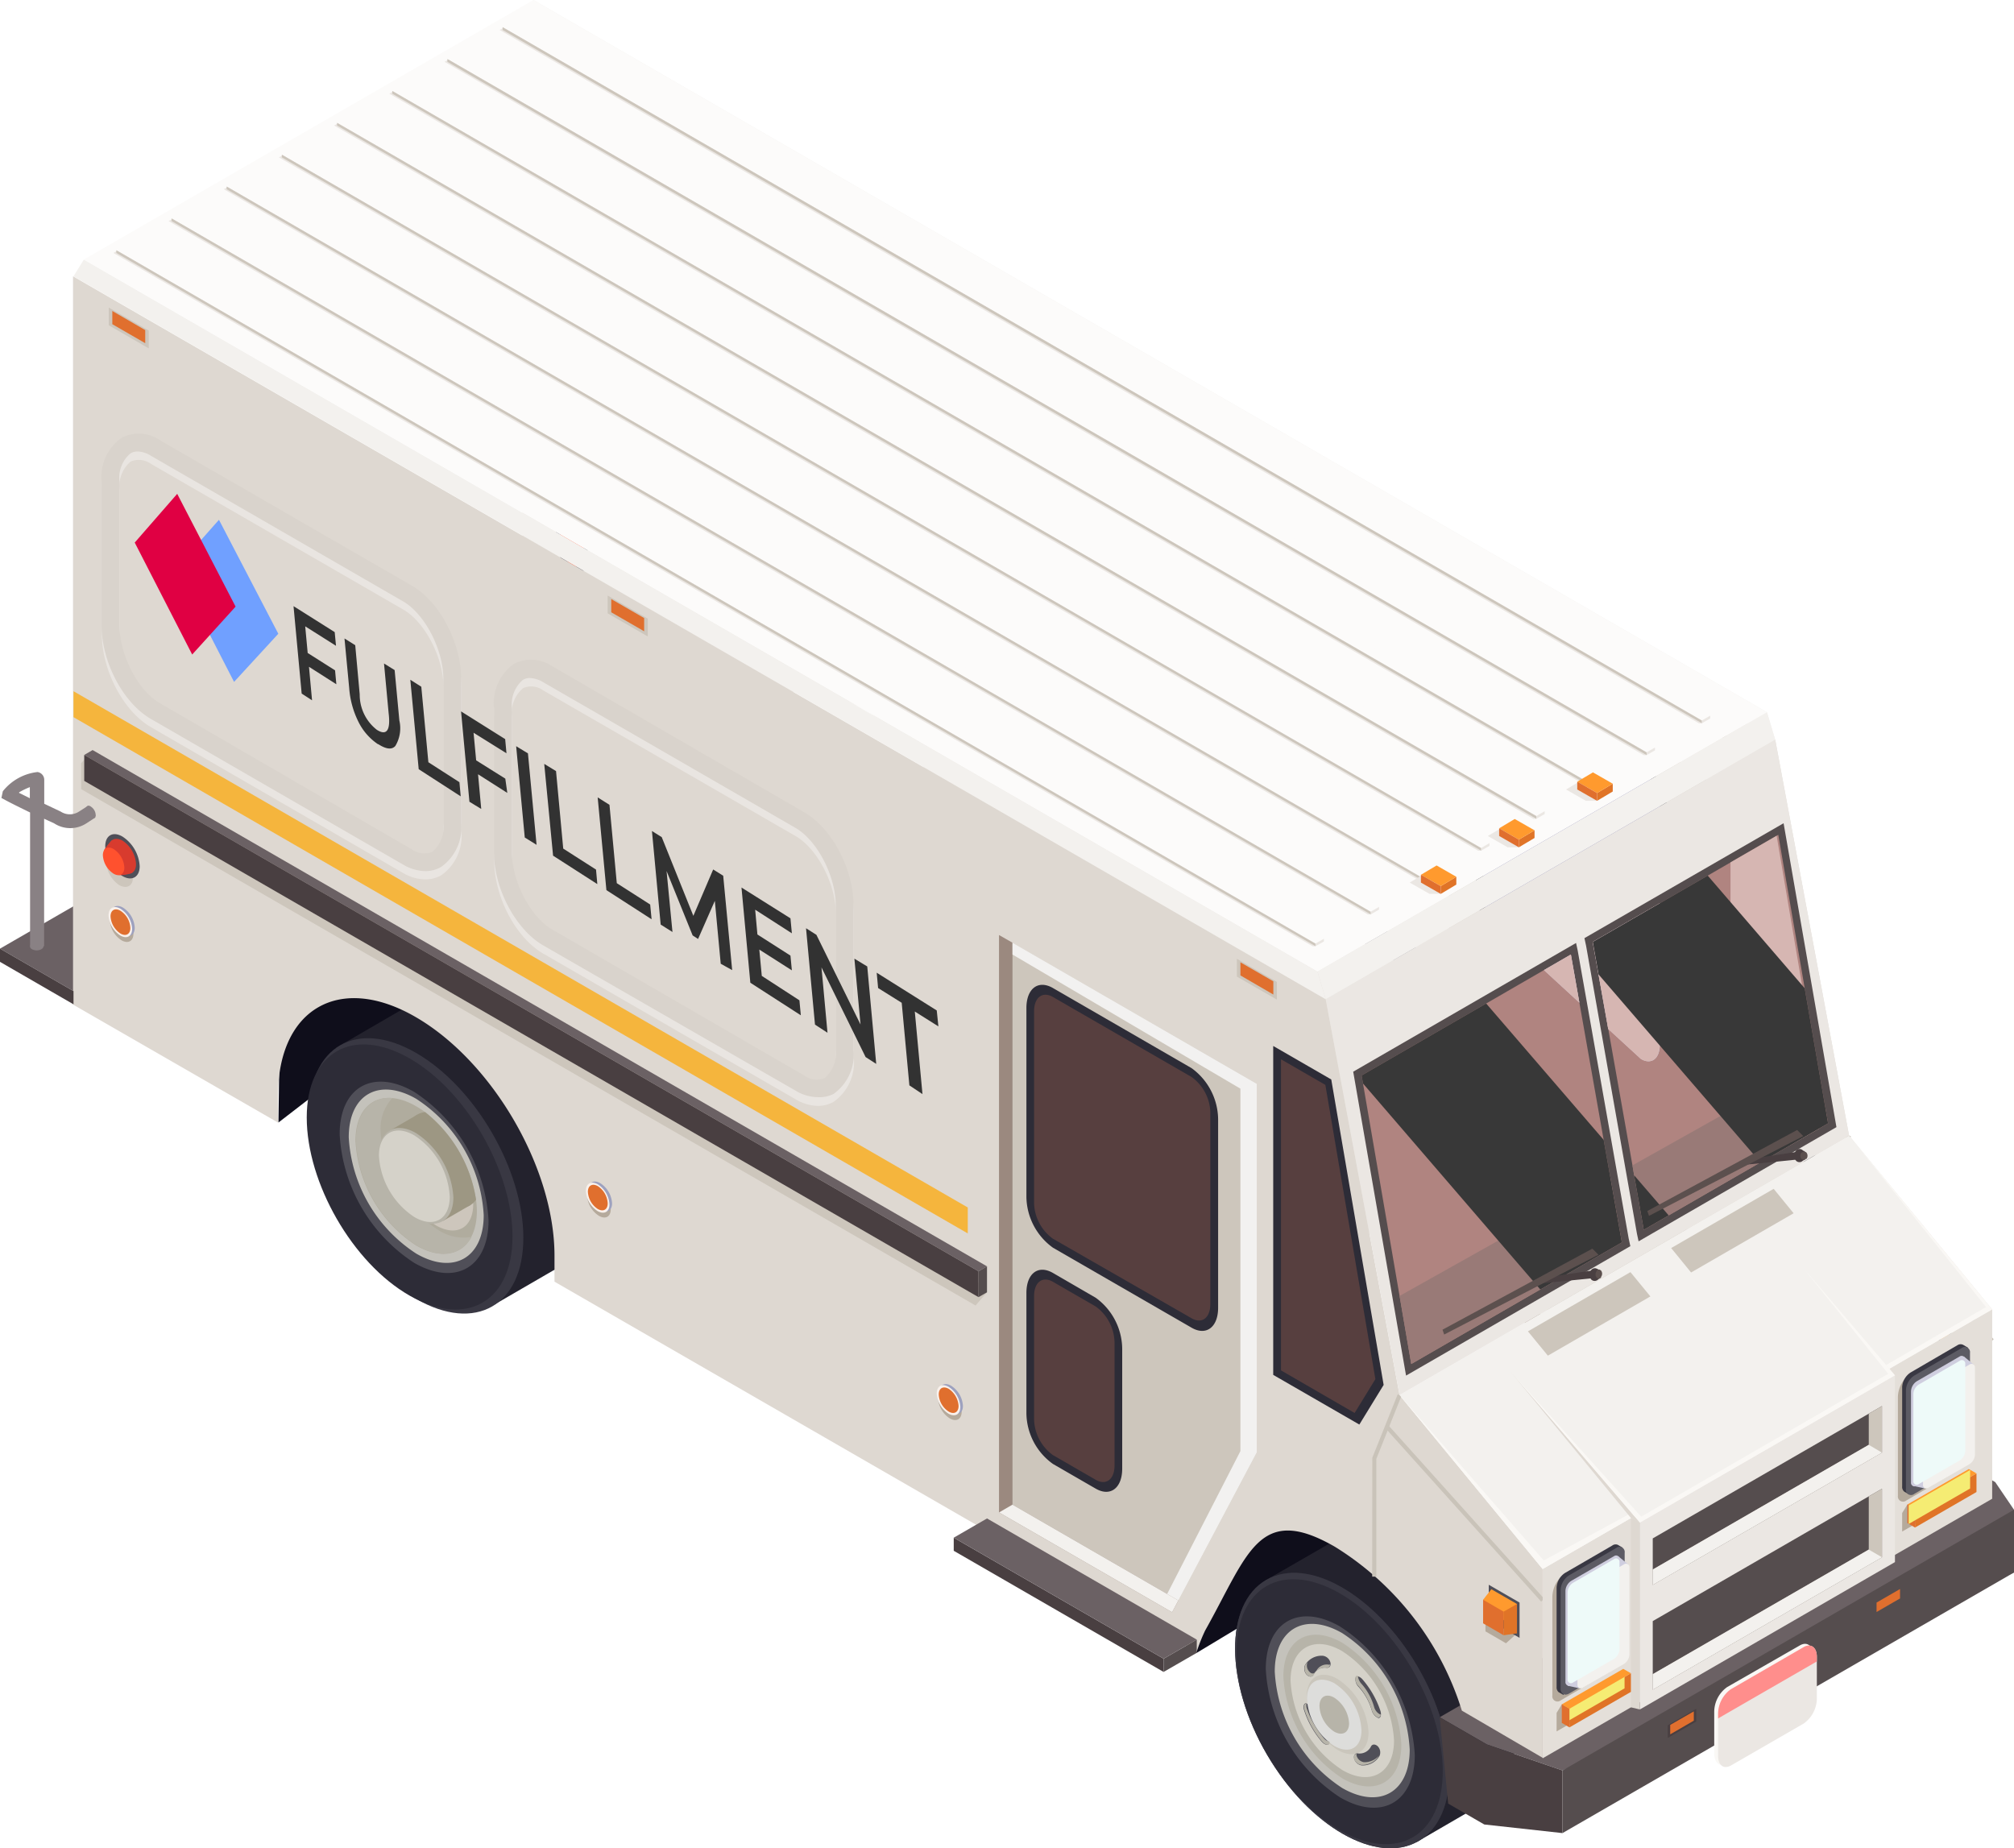 <?xml version="1.0" encoding="UTF-8"?> <svg xmlns="http://www.w3.org/2000/svg" viewBox="0 0 170.71 156.67"> <defs> <style>.cls-1{fill:#0f0e1b;}.cls-2{fill:#23222d;}.cls-3{fill:#e4dfd9;}.cls-4{fill:#2d2c37;}.cls-5{fill:#504f58;}.cls-6{fill:#c2c7d6;}.cls-7{fill:#a5acc2;}.cls-8{fill:#cfd9e7;}.cls-9{fill:#b5bbcd;}.cls-10{fill:#e1e7ef;}.cls-11{fill:#6b6164;}.cls-12{fill:#f3f1ee;}.cls-13{fill:#98979d;}.cls-14{fill:#cdc6bc;}.cls-15{fill:#7572a4;}.cls-16{fill:#9b897f;}.cls-17{fill:#ff9a2e;}.cls-18{fill:#ff512e;}.cls-19{fill:#f9f1ec;}.cls-20{fill:#c9c3b9;}.cls-21{fill:#ded8d1;}.cls-22{fill:#b5aa9c;}.cls-23{fill:#393843;}.cls-24{fill:#c4c2bb;}.cls-25{fill:#b0ac9e;}.cls-26{fill:#b7b4a9;}.cls-27{fill:#9d9783;}.cls-28{fill:#d5d2c9;}.cls-29{fill:#cac6bc;}.cls-30{fill:#dddddb;}.cls-31{fill:#493f41;}.cls-32{fill:#554d4e;}.cls-33{fill:#573f3f;}.cls-34{fill:#e06f2e;}.cls-35{fill:#d83b2e;}.cls-36{fill:#9da1bf;}.cls-37{fill:#ebe7e3;}.cls-38{fill:#faf8f5;}.cls-39{fill:#b08480;}.cls-40{fill:#d6b6b2;}.cls-41{fill:#fcfbfa;}.cls-42{fill:#e07427;}.cls-43{fill:#5c5b64;}.cls-44{fill:#cfcedf;}.cls-45{fill:#eefaf9;}.cls-46{fill:#f5ec73;}.cls-47{fill:#997a77;}.cls-48{fill:#f2f1f0;}.cls-49{fill:#cbcadd;}.cls-50{fill:#5c504e;}.cls-51{fill:#383838;}.cls-52{fill:#e9e5e1;}.cls-53{fill:#d9d3cc;}.cls-54{fill:#f5b53d;}.cls-55{fill:#ff8e8c;}.cls-56{fill:#898184;}.cls-57{fill:#323232;}.cls-58{fill:#70a0ff;}.cls-59{fill:#e00043;}</style> </defs> <g id="Слой_2" data-name="Слой 2"> <g id="Слой_1-2" data-name="Слой 1"> <g id="Слой_2-2" data-name="Слой 2"> <g id="Layer_1" data-name="Layer 1"> <polygon class="cls-1" points="23.6 95.15 29.55 90.56 50.67 105.41 101.44 140.1 108.05 136.12 125.67 147.31 117.52 124.67 23.85 78.16 23.6 95.15"></polygon> <path class="cls-2" d="M128.47,147c0-5.76-4.07-12.77-9.09-15.67-2.5-1.44-4.76-1.59-6.4-.66h0L107.2,134v4.45l12.88,17.69,5.39-3.13a5.2,5.2,0,0,0,.72-.42h0C127.61,151.57,128.47,149.65,128.47,147Z"></path> <path class="cls-2" d="M50,101.68C50,95.92,45.9,88.9,40.88,86c-2.65-1.54-5-1.61-6.7-.49l-5.68,3.3,3.85,6.27a21.42,21.42,0,0,0,6.15,10l3.39,5.51,5-2.9a4.53,4.53,0,0,0,.9-.53h0C49.14,106.16,50,104.27,50,101.68Z"></path> <path class="cls-3" d="M168.86,111v16L162,123a25,25,0,0,0-10.76-13.88c-6.47-3.74-7.36.61-11,7.09a14.82,14.82,0,0,0-.72,1.81L85.07,86.65V84.44c0-7.44-5.23-20.44-11.7-24.22s-11.71-.74-11.71,6.68v2.24l-17.37-10V1.42L150.47,62.7l6.26,33.56Z"></path> <path class="cls-4" d="M161,128.24c0,5.76-4.07,8.08-9.09,5.18s-9.08-9.91-9.08-15.67,4.07-8.07,9.08-5.18S161,122.48,161,128.24Z"></path> <path class="cls-4" d="M82.46,82.92c0,5.76-4.07,8.08-9.09,5.18s-9.08-13.93-9.08-19.69,4.06-8.07,9.08-5.18S82.46,77.16,82.46,82.92Z"></path> <path class="cls-5" d="M79.68,81.32c0,4-2.82,5.61-6.31,3.6S67.06,74,67.06,70s2.83-5.61,6.31-3.59S79.68,77.32,79.68,81.32Z"></path> <path class="cls-6" d="M79.09,81c0,3.62-2.56,5.08-5.72,3.26S67.65,74,67.65,70.36s2.56-5.09,5.72-3.26S79.09,77.35,79.09,81Z"></path> <path class="cls-7" d="M78.52,80.64c0,3.26-2.31,4.58-5.15,2.94S68.23,74,68.23,70.69s2.3-4.58,5.14-2.93S78.52,77.38,78.52,80.64Z"></path> <path class="cls-8" d="M76.53,75.48c0,2-1.42,6.82-3.16,5.82s-3.15-7.46-3.15-9.46S71.63,69,73.37,70A7,7,0,0,1,76.53,75.48Z"></path> <path class="cls-5" d="M158.18,126.64c0,4-2.82,5.61-6.31,3.6a13.92,13.92,0,0,1-6.31-10.89c0-4,2.83-5.61,6.31-3.6A13.92,13.92,0,0,1,158.18,126.64Z"></path> <path class="cls-9" d="M157.59,126.3c0,3.62-2.56,5.08-5.72,3.26a12.61,12.61,0,0,1-5.72-9.87c0-3.62,2.56-5.08,5.72-3.26A12.61,12.61,0,0,1,157.59,126.3Z"></path> <path class="cls-8" d="M156.26,125.53c0,2.78-2,3.9-4.39,2.5a9.67,9.67,0,0,1-4.38-7.57c0-2.77,2-3.89,4.38-2.5A9.71,9.71,0,0,1,156.26,125.53Z"></path> <path class="cls-10" d="M154.27,124.38c0,1.51-1.08,2.13-2.4,1.36a5.26,5.26,0,0,1-2.39-4.12c0-1.52,1.07-2.13,2.39-1.37A5.31,5.31,0,0,1,154.27,124.38Z"></path> <path class="cls-6" d="M153.17,123.75c0,.82-.58,1.15-1.3.74a2.88,2.88,0,0,1-1.3-2.24c0-.83.58-1.16,1.3-.74A2.84,2.84,0,0,1,153.17,123.75Z"></path> <polygon class="cls-11" points="170.71 133.29 132.44 150.07 126.03 147.87 122.03 145.56 162.84 122 169.12 125.63 170.71 127.97 170.71 133.29"></polygon> <polygon class="cls-12" points="149.77 60.37 45.21 0 44.33 1.42 150.47 62.7 149.77 60.37"></polygon> <polygon class="cls-13" points="121.76 83.53 45.95 39.77 45.95 37.57 121.76 81.33 121.76 83.53"></polygon> <polygon class="cls-14" points="122.78 106.2 122.78 53.24 144.63 65.86 144.63 101.11 137.45 114.67 122.78 106.2"></polygon> <polygon class="cls-4" points="150.94 69.51 146.02 66.66 146.02 94.54 153.32 98.75 155.38 95.4 150.94 69.51"></polygon> <polygon class="cls-15" points="146.68 94.17 146.68 67.8 150.44 69.97 154.68 94.9 152.92 97.77 146.68 94.17"></polygon> <polygon class="cls-16" points="139.54 116.55 121.76 106.28 121.76 107.83 139.54 118.1 139.54 116.55"></polygon> <polygon class="cls-16" points="44.33 57.56 38.1 53.97 38.1 55.52 44.33 59.11 44.33 57.56"></polygon> <polygon class="cls-5" points="166.9 116.83 164.29 115.33 164.29 112.33 166.9 113.84 166.9 116.83"></polygon> <polygon class="cls-17" points="166.68 116.45 164.51 115.2 164.51 112.72 166.68 113.97 166.68 116.45"></polygon> <path class="cls-5" d="M49.94,47.41c0,.93-.66,1.3-1.46.83A3.18,3.18,0,0,1,47,45.73c0-.93.65-1.3,1.46-.84A3.27,3.27,0,0,1,49.94,47.41Z"></path> <path class="cls-18" d="M49.63,47.24c0,.73-.51,1-1.15.65a2.52,2.52,0,0,1-1.16-2c0-.73.52-1,1.16-.66A2.56,2.56,0,0,1,49.63,47.24Z"></path> <path class="cls-19" d="M49.31,52.72c0,.63-.45.88-1,.57a2.23,2.23,0,0,1-1-1.71c0-.63.45-.89,1-.57A2.17,2.17,0,0,1,49.31,52.72Z"></path> <path class="cls-17" d="M49.15,52.63c0,.54-.37.75-.84.48a1.83,1.83,0,0,1-.84-1.45c0-.53.38-.75.84-.48A1.83,1.83,0,0,1,49.15,52.63Z"></path> <path class="cls-19" d="M89.76,80.1c0,.62-.44.88-1,.56a2.17,2.17,0,0,1-1-1.71c0-.63.44-4.9,1-4.58S89.76,79.47,89.76,80.1Z"></path> <path class="cls-17" d="M89.61,80c0,.53-.37.75-.84.48A1.88,1.88,0,0,1,87.93,79c0-.54.38-.75.84-.48A1.83,1.83,0,0,1,89.61,80Z"></path> <path class="cls-19" d="M119.5,93.25c0,.63-.44.88-1,.56a2.16,2.16,0,0,1-1-1.71c0-.63.44-.88,1-.56A2.16,2.16,0,0,1,119.5,93.25Z"></path> <path class="cls-17" d="M119.35,93.16c0,.54-.38.75-.84.48a1.83,1.83,0,0,1-.84-1.45c0-.53.37-.75.84-.48A1.88,1.88,0,0,1,119.35,93.16Z"></path> <polygon class="cls-14" points="50.71 7.53 47.32 5.58 47.32 4.07 50.71 6.03 50.71 7.53"></polygon> <polygon class="cls-17" points="50.41 7.09 47.62 5.48 47.62 4.37 50.41 5.98 50.41 7.09"></polygon> <polygon class="cls-14" points="93.01 31.95 89.61 29.99 89.61 28.48 93.01 30.44 93.01 31.95"></polygon> <polygon class="cls-17" points="92.7 31.51 89.91 29.9 89.91 28.78 92.7 30.4 92.7 31.51"></polygon> <polygon class="cls-14" points="146.33 62.74 142.94 60.78 142.94 59.27 146.33 61.23 146.33 62.74"></polygon> <polygon class="cls-17" points="146.03 62.3 143.24 60.69 143.24 59.57 146.03 61.18 146.03 62.3"></polygon> <path class="cls-14" d="M74.15,47.42a3.46,3.46,0,0,1-1.68-.5L51.09,34.58c-2.19-1.27-4-4.66-4-7.56V14.82a3.7,3.7,0,0,1,1.49-3.37,2.77,2.77,0,0,1,2.83.2L72.82,24c2.19,1.27,4,4.66,4,7.56V43.74a3.71,3.71,0,0,1-1.49,3.38A2.33,2.33,0,0,1,74.15,47.42Zm-1.33-1.11a2.12,2.12,0,0,0,2.13.2,3.07,3.07,0,0,0,1.13-2.77V31.55c0-2.68-1.62-5.8-3.61-6.95L51.09,12.26a2.12,2.12,0,0,0-2.13-.2,3.05,3.05,0,0,0-1.14,2.76V27a8.92,8.92,0,0,0,3.62,7Z"></path> <path class="cls-14" d="M107.41,66.62a3.46,3.46,0,0,1-1.68-.5L84.35,53.78c-2.19-1.27-4-4.65-4-7.56V34a3.71,3.71,0,0,1,1.49-3.38,2.77,2.77,0,0,1,2.83.2L106.08,43.2c2.19,1.26,4,4.65,4,7.55V63a3.7,3.7,0,0,1-1.49,3.37A2.29,2.29,0,0,1,107.41,66.62ZM83,31.06a1.72,1.72,0,0,0-.8.2A3.07,3.07,0,0,0,81.08,34V46.22a8.91,8.91,0,0,0,3.62,7l21.38,12.34a2.12,2.12,0,0,0,2.13.2A3.06,3.06,0,0,0,109.34,63V50.75a8.91,8.91,0,0,0-3.61-7L84.35,31.46A2.69,2.69,0,0,0,83,31.06Z"></path> <path class="cls-4" d="M139.1,90.54,127.35,79.75a5.4,5.4,0,0,1-2.25-4.31v-16c0-1.66,1-2.42,2.25-1.7l11.75,6.78a5.4,5.4,0,0,1,2.25,4.3v20C141.35,90.5,140.34,91.26,139.1,90.54Z"></path> <path class="cls-15" d="M125.75,75.94V59.71c0-1.18.72-1.72,1.6-1.21l11.75,6.78a3.82,3.82,0,0,1,1.59,3v20.3c0,1.18-.71,1.72-1.59,1.21L127.35,79A3.83,3.83,0,0,1,125.75,75.94Z"></path> <path class="cls-4" d="M131,104.18l-3.62-2.09c-1.25-.71-2.25-6.66-2.25-8.32V83.59c0-1.66,1-2.42,2.25-1.7L131,84a5.4,5.4,0,0,1,2.25,4.3v14.2C133.22,104.14,132.21,104.9,131,104.18Z"></path> <path class="cls-15" d="M125.75,94.27V83.85c0-1.18.72-1.72,1.6-1.21L131,84.73a3.86,3.86,0,0,1,1.6,3v14.44c0,1.18-.72,1.72-1.6,1.21l-3.62-2.09C126.47,100.83,125.75,95.45,125.75,94.27Z"></path> <path class="cls-5" d="M149.37,123a5,5,0,0,0,1.1,2,1,1,0,0,1,.28.78h0c-.07.21-.36.15-.64-.18a7.64,7.64,0,0,1-1.46-2.59c-.14-.4,0-.67.19-.61h0A1,1,0,0,1,149.37,123Z"></path> <path class="cls-5" d="M154.38,123a5,5,0,0,0-1.11-2,.9.9,0,0,1-.27-.78h0c.06-.2.36-.14.63.18a7.88,7.88,0,0,1,1.47,2.6c.13.39,0,.67-.19.61h0A1,1,0,0,1,154.38,123Z"></path> <path class="cls-5" d="M153.17,126.62a1.07,1.07,0,0,0,1.15-.6c.11-.18.33-.2.55,0h0a.75.75,0,0,1,.16.83,1.64,1.64,0,0,1-1.52.8.77.77,0,0,1-.63-.58h0C152.82,126.78,153,126.61,153.17,126.62Z"></path> <path class="cls-5" d="M150.57,119.38a1,1,0,0,0-1.15.6c-.1.17-.33.19-.54,0h0a.75.75,0,0,1-.17-.83,1.63,1.63,0,0,1,1.53-.8.78.78,0,0,1,.63.58h0C150.93,119.21,150.78,119.38,150.57,119.38Z"></path> <polygon class="cls-20" points="154.76 111.64 154.41 111.64 154.42 101.56 156.56 96.19 156.89 96.32 154.76 101.66 154.76 111.64"></polygon> <polygon class="cls-20" points="168.73 113.76 155.53 99.06 155.79 98.83 168.99 113.52 168.73 113.76"></polygon> <polygon class="cls-11" points="6.23 84.01 0 80.41 7.4 76.14 13.63 79.74 6.23 84.01"></polygon> <path class="cls-21" d="M130.76,133v16l-6.85-4a25.06,25.06,0,0,0-10.76-13.89c-6.47-3.73-7.36.62-11,7.1a14.82,14.82,0,0,0-.72,1.81L47,108.64v-2.21C47,99,41.74,90,35.27,86.23s-11.71-.74-11.71,6.68v2.24l-17.37-10V23.42L112.37,84.7l6.26,33.55Z"></path> <path class="cls-14" d="M11.27,74.37c0,.73-.52,1-1.16.66A2.54,2.54,0,0,1,9,73c0-.73.52-1,1.16-.66A2.58,2.58,0,0,1,11.27,74.37Z"></path> <polygon class="cls-14" points="82.69 110.66 6.88 66.89 6.88 64.69 7.85 63.58 82.69 108.46 83.66 109.54 82.69 110.66"></polygon> <polygon class="cls-22" points="127.65 139.29 125.91 138.28 125.91 136.28 126.41 134.71 128.58 138.45 127.65 139.29"></polygon> <ellipse class="cls-4" cx="113.77" cy="144.99" rx="7.39" ry="12.81" transform="translate(-57.62 77.24) rotate(-30.31)"></ellipse> <ellipse class="cls-23" cx="113.77" cy="144.99" rx="7.39" ry="12.81" transform="translate(-57.62 77.24) rotate(-30.31)"></ellipse> <path class="cls-4" d="M122.29,150.13c0,5.54-3.91,7.77-8.74,5s-8.74-9.54-8.74-15.08,3.91-7.77,8.74-5S122.29,144.6,122.29,150.13Z"></path> <path class="cls-23" d="M44.36,104.92c0,5.75-4.07,8.07-9.09,5.18s-9.08-9.92-9.08-15.67,4.06-8.08,9.08-5.18S44.36,99.16,44.36,104.92Z"></path> <path class="cls-4" d="M43.44,104.81c0,5.54-3.91,7.77-8.74,5S26,100.26,26,94.72s3.91-7.77,8.73-5S43.44,99.27,43.44,104.81Z"></path> <path class="cls-5" d="M41.41,103.44c0,4-2.82,5.61-6.31,3.6a13.92,13.92,0,0,1-6.31-10.89c0-4,2.83-5.61,6.31-3.6A13.92,13.92,0,0,1,41.41,103.44Z"></path> <path class="cls-24" d="M41,103c0,3.63-2.56,5.09-5.72,3.26a12.59,12.59,0,0,1-5.72-9.86c0-3.63,2.56-5.08,5.72-3.26A12.59,12.59,0,0,1,41,103Z"></path> <path class="cls-25" d="M40.42,102.64c0,3.26-2.31,4.57-5.15,2.93a11.32,11.32,0,0,1-5.14-8.87c0-3.26,2.3-4.57,5.14-2.93.26.15.52.32.77.5a11.75,11.75,0,0,1,4.31,7.42A7.45,7.45,0,0,1,40.42,102.64Z"></path> <path class="cls-26" d="M37.13,104.25a10.72,10.72,0,0,1-4.87-8.4,3.76,3.76,0,0,1,1-2.78c-1.82-.14-3.09,1.21-3.09,3.63a11.32,11.32,0,0,0,5.14,8.87c2.07,1.2,3.85.83,4.67-.73A3.88,3.88,0,0,1,37.13,104.25Z"></path> <path class="cls-14" d="M40.11,102.07c0,2-1.41,2.8-3.15,1.8a7,7,0,0,1-3.16-5.45c0-2,1.42-2.8,3.16-1.8A7,7,0,0,1,40.11,102.07Z"></path> <path class="cls-27" d="M40.35,101.69c-.54.79-1.56.93-2.74.25a6.92,6.92,0,0,1-3.16-5.44c0-1.34.64-2.15,1.59-2.23A11.75,11.75,0,0,1,40.35,101.69Z"></path> <polygon class="cls-27" points="35.27 94.54 32.91 95.91 37.57 103.48 39.9 102.13 38.31 98.33 35.27 94.54"></polygon> <path class="cls-26" d="M38.43,101.49c0,2-1.42,2.81-3.16,1.8a6.94,6.94,0,0,1-3.15-5.44c0-2,1.41-2.81,3.15-1.8A7,7,0,0,1,38.43,101.49Z"></path> <path class="cls-28" d="M38.12,101.44c0,1.92-1.35,2.69-3,1.72a6.67,6.67,0,0,1-3-5.2c0-1.91,1.35-2.68,3-1.72A6.64,6.64,0,0,1,38.12,101.44Z"></path> <path class="cls-5" d="M119.92,148.76c0,4-2.83,5.62-6.32,3.6a13.9,13.9,0,0,1-6.31-10.88c0-4,2.83-5.62,6.31-3.6A13.9,13.9,0,0,1,119.92,148.76Z"></path> <path class="cls-24" d="M119.49,148.3c0,3.62-2.56,5.08-5.72,3.26a12.61,12.61,0,0,1-5.72-9.87c0-3.62,2.56-5.08,5.72-3.26A12.61,12.61,0,0,1,119.49,148.3Z"></path> <path class="cls-26" d="M118.78,147.88c0,3.17-2.24,4.45-5,2.86a11,11,0,0,1-5-8.64c0-3.17,2.24-4.44,5-2.85A11,11,0,0,1,118.78,147.88Z"></path> <path class="cls-28" d="M118.16,147.53c0,2.78-2,3.9-4.39,2.5a9.67,9.67,0,0,1-4.38-7.57c0-2.78,2-3.9,4.38-2.5A9.71,9.71,0,0,1,118.16,147.53Z"></path> <path class="cls-29" d="M116,146.84c0,1.66-1.18,2.33-2.62,1.49a5.74,5.74,0,0,1-2.62-4.52c0-1.66,1.17-2.33,2.62-1.49A5.8,5.8,0,0,1,116,146.84Z"></path> <path class="cls-5" d="M111.27,145a5.1,5.1,0,0,0,1.1,2,1,1,0,0,1,.28.78h0c-.07.2-.37.14-.64-.18a7.68,7.68,0,0,1-1.46-2.6c-.14-.39,0-.67.19-.61h0A1,1,0,0,1,111.27,145Z"></path> <path class="cls-30" d="M115.4,146.67c0,1.47-1,2.06-2.31,1.32a5.11,5.11,0,0,1-2.31-4c0-1.46,1-2,2.31-1.32A5.06,5.06,0,0,1,115.4,146.67Z"></path> <path class="cls-26" d="M114.35,146.07c0,.79-.56,1.11-1.26.71a2.75,2.75,0,0,1-1.25-2.16c0-.8.56-1.12,1.25-.72A2.78,2.78,0,0,1,114.35,146.07Z"></path> <polygon class="cls-31" points="132.44 155.38 125.81 154.65 122.75 152.88 122.03 145.56 126.03 147.87 132.44 150.07 132.44 155.38"></polygon> <polygon class="cls-12" points="111.67 82.36 7.11 22 6.23 23.42 112.37 84.7 111.67 82.36"></polygon> <polygon class="cls-11" points="82.94 107.76 7.14 63.99 7.85 63.58 83.66 107.34 82.94 107.76"></polygon> <polygon class="cls-32" points="82.94 107.76 82.94 109.95 83.66 109.54 83.66 107.34 82.94 107.76"></polygon> <polygon class="cls-14" points="84.68 128.2 84.68 79.26 106.53 91.87 106.53 123.11 99.35 136.66 84.68 128.2"></polygon> <polygon class="cls-4" points="112.84 91.5 107.92 88.66 107.92 116.54 115.22 120.75 117.28 117.39 112.84 91.5"></polygon> <polygon class="cls-33" points="108.58 116.16 108.58 89.79 112.34 91.96 116.58 116.9 114.82 119.77 108.58 116.16"></polygon> <polygon class="cls-31" points="6.23 84.01 0 80.41 0 81.53 6.23 85.13 6.23 84.01"></polygon> <polygon class="cls-5" points="128.8 138.83 126.19 137.32 126.19 134.33 128.8 135.84 128.8 138.83"></polygon> <polygon class="cls-17" points="128.58 138.45 125.71 135.6 126.41 134.71 128.58 135.96 128.58 138.45"></polygon> <polygon class="cls-34" points="127.45 138.61 125.71 137.6 125.71 135.6 127.45 136.61 127.45 138.61"></polygon> <path class="cls-5" d="M11.84,73.42c0,.93-.66,1.3-1.46.84a3.24,3.24,0,0,1-1.46-2.52c0-.93.65-1.3,1.46-.83A3.22,3.22,0,0,1,11.84,73.42Z"></path> <path class="cls-35" d="M11.53,73.25c0,.73-.51,1-1.15.66a2.55,2.55,0,0,1-1.16-2c0-.73.52-1,1.16-.66A2.55,2.55,0,0,1,11.53,73.25Z"></path> <path class="cls-35" d="M9.48,71.23a4.5,4.5,0,0,0-.64.8c-.11.27,1.24,2.15,1.24,2.15a3,3,0,0,0,1.1-.18C11.6,73.8,9.48,71.23,9.48,71.23Z"></path> <path class="cls-22" d="M11.31,79.14c0,.63-.44.88-1,.57a2.17,2.17,0,0,1-1-1.71c0-.63.44-.89,1-.57A2.17,2.17,0,0,1,11.31,79.14Z"></path> <path class="cls-22" d="M51.77,102.5c0,.63-.44.88-1,.56a2.16,2.16,0,0,1-1-1.71c0-.62.44-.88,1-.56A2.16,2.16,0,0,1,51.77,102.5Z"></path> <path class="cls-22" d="M81.51,119.67c0,.63-.45.88-1,.56a2.17,2.17,0,0,1-1-1.71c0-.63.45-.88,1-.56A2.17,2.17,0,0,1,81.51,119.67Z"></path> <path class="cls-18" d="M10.54,73.54c0,.57-.41.81-.91.52a2,2,0,0,1-.91-1.57c0-.58.41-.81.91-.52A2,2,0,0,1,10.54,73.54Z"></path> <path class="cls-36" d="M11.42,78.64c0,.63-.44.88-1,.56a2.16,2.16,0,0,1-1-1.71c0-.62.44-.88,1-.56A2.16,2.16,0,0,1,11.42,78.64Z"></path> <path class="cls-36" d="M51.88,102c0,.63-.45.88-1,.56a2.17,2.17,0,0,1-1-1.71c0-.63.45-.88,1-.56A2.17,2.17,0,0,1,51.88,102Z"></path> <path class="cls-36" d="M81.62,119.17c0,.63-.45.88-1,.56a2.17,2.17,0,0,1-1-1.71c0-.63.45-.88,1-.56A2.17,2.17,0,0,1,81.62,119.17Z"></path> <path class="cls-19" d="M11.2,78.73c0,.63-.44.89-1,.57a2.2,2.2,0,0,1-1-1.71c0-.63.45-.88,1-.57A2.17,2.17,0,0,1,11.2,78.73Z"></path> <path class="cls-34" d="M11.05,78.65c0,.53-.37.75-.84.48a1.88,1.88,0,0,1-.84-1.45c0-.54.38-.75.84-.48A1.83,1.83,0,0,1,11.05,78.65Z"></path> <path class="cls-19" d="M51.66,102.09c0,.63-.44.88-1,.57a2.17,2.17,0,0,1-1-1.71c0-.63.44-.88,1-.57A2.17,2.17,0,0,1,51.66,102.09Z"></path> <path class="cls-34" d="M51.51,102c0,.53-.37.74-.84.48a1.86,1.86,0,0,1-.84-1.46c0-.53.38-.74.84-.48A1.85,1.85,0,0,1,51.51,102Z"></path> <path class="cls-19" d="M81.4,119.26c0,.63-.44.88-1,.57a2.17,2.17,0,0,1-1-1.71c0-.63.44-.89,1-.57A2.17,2.17,0,0,1,81.4,119.26Z"></path> <path class="cls-34" d="M81.25,119.17c0,.54-.38.75-.84.48a1.83,1.83,0,0,1-.84-1.45c0-.53.37-.74.84-.48A1.88,1.88,0,0,1,81.25,119.17Z"></path> <polygon class="cls-14" points="12.61 29.53 9.22 27.57 9.22 26.07 12.61 28.02 12.61 29.53"></polygon> <polygon class="cls-34" points="12.31 29.09 9.52 27.48 9.52 26.36 12.31 27.98 12.31 29.09"></polygon> <polygon class="cls-14" points="54.91 53.95 51.51 51.99 51.51 50.48 54.91 52.44 54.91 53.95"></polygon> <polygon class="cls-34" points="54.6 53.51 51.81 51.9 51.81 50.78 54.6 52.39 54.6 53.51"></polygon> <polygon class="cls-14" points="108.23 84.73 104.84 82.78 104.84 81.27 108.23 83.23 108.23 84.73"></polygon> <polygon class="cls-34" points="107.93 84.3 105.14 82.68 105.14 81.57 107.93 83.18 107.93 84.3"></polygon> <path class="cls-4" d="M101,112.54l-11.75-6.78A5.4,5.4,0,0,1,87,101.45v-16c0-1.66,1-2.42,2.25-1.7L101,90.54a5.42,5.42,0,0,1,2.25,4.31v16C103.25,112.5,102.24,113.26,101,112.54Z"></path> <path class="cls-33" d="M87.65,102V85.72c0-1.18.72-1.72,1.6-1.21L101,91.29a3.82,3.82,0,0,1,1.59,3v16.24c0,1.18-.71,1.72-1.59,1.21L89.25,105A3.86,3.86,0,0,1,87.65,102Z"></path> <path class="cls-4" d="M92.87,126.18l-3.62-2.09a5.36,5.36,0,0,1-2.25-4.3V109.6c0-1.66,1-2.42,2.25-1.7l3.62,2.1a5.4,5.4,0,0,1,2.25,4.3v10.19C95.12,126.14,94.11,126.9,92.87,126.18Z"></path> <path class="cls-33" d="M87.65,120.29V109.86c0-1.18.72-1.72,1.6-1.21l3.62,2.09a3.86,3.86,0,0,1,1.6,3.05v10.43c0,1.18-.72,1.72-1.6,1.21l-3.62-2.09A3.86,3.86,0,0,1,87.65,120.29Z"></path> <path class="cls-5" d="M116.28,145a5,5,0,0,0-1.11-2,.9.9,0,0,1-.27-.78h0c.06-.21.36-.15.63.18A7.88,7.88,0,0,1,117,145c.13.4,0,.67-.19.62h0A1,1,0,0,1,116.28,145Z"></path> <path class="cls-5" d="M115.07,148.62a1.07,1.07,0,0,0,1.15-.61c.11-.17.33-.19.55,0h0a.75.75,0,0,1,.16.83,1.64,1.64,0,0,1-1.52.8.77.77,0,0,1-.63-.58h0C114.72,148.78,114.86,148.61,115.07,148.62Z"></path> <path class="cls-5" d="M112.47,141.37a1.07,1.07,0,0,0-1.15.61c-.1.17-.33.19-.54,0h0a.75.75,0,0,1-.17-.83,1.63,1.63,0,0,1,1.53-.8.77.77,0,0,1,.63.58h0C112.83,141.21,112.68,141.38,112.47,141.37Z"></path> <path class="cls-26" d="M112.21,147.34a8,8,0,0,1-1.47-2.6,1,1,0,0,1,0-.34c-.19,0-.28.24-.15.6a7.68,7.68,0,0,0,1.46,2.6c.27.32.57.38.64.18a.43.43,0,0,0,0-.16A.77.77,0,0,1,112.21,147.34Z"></path> <path class="cls-26" d="M117,145.33a1,1,0,0,1-.53-.65,5,5,0,0,0-1.11-2,1.14,1.14,0,0,1-.26-.63.16.16,0,0,0-.21.11.9.9,0,0,0,.27.78,5,5,0,0,1,1.11,2,1,1,0,0,0,.53.65c.14,0,.23-.08.24-.28Z"></path> <path class="cls-26" d="M115.61,149.37a.77.77,0,0,1-.63-.58v-.14a.31.31,0,0,0-.23.37s0,0,0,0a.77.77,0,0,0,.63.58,1.64,1.64,0,0,0,1.52-.8h0A1.64,1.64,0,0,1,115.61,149.37Z"></path> <path class="cls-26" d="M111,141.71a.72.72,0,0,1-.17-.81,1.57,1.57,0,0,0-.2.25.75.75,0,0,0,.17.83c.21.19.44.17.54,0l.19-.25A.34.34,0,0,1,111,141.71Z"></path> <path class="cls-26" d="M112.67,141.11a1,1,0,0,0-1.11.55,1.09,1.09,0,0,1,.91-.29c.17,0,.26-.12.28-.3C112.72,141.08,112.71,141.11,112.67,141.11Z"></path> <polygon class="cls-20" points="116.66 133.64 116.31 133.64 116.32 123.56 118.47 118.19 118.79 118.32 116.66 123.66 116.66 133.64"></polygon> <polygon class="cls-20" points="130.63 135.76 117.43 121.06 117.69 120.82 130.89 135.52 130.63 135.76"></polygon> <polygon class="cls-3" points="168.86 110.99 130.76 132.99 130.76 149.04 168.86 127.04 168.86 110.99"></polygon> <polygon class="cls-37" points="160.62 116.58 139 129.06 139 144.9 160.62 132.41 160.62 116.58"></polygon> <polygon class="cls-32" points="159.52 119.18 140.09 130.4 140.09 134.34 159.52 123.13 159.52 119.18"></polygon> <polygon class="cls-32" points="159.52 126.19 140.09 137.41 140.09 143.22 159.52 132 159.52 126.19"></polygon> <polygon class="cls-14" points="158.4 122.47 140.09 133.04 140.09 134.34 159.52 123.13 159.52 119.18 158.4 119.83 158.4 122.47"></polygon> <polygon class="cls-14" points="158.4 126.84 158.4 131.35 140.09 141.91 140.09 143.22 159.52 132 159.52 126.19 158.4 126.84"></polygon> <polygon class="cls-12" points="130.76 132.99 168.86 110.99 156.73 96.26 118.63 118.25 130.76 132.99"></polygon> <polygon class="cls-38" points="118.63 118.25 130.85 132.27 138.01 128.39 168.34 110.79 156.73 96.26 168.86 110.99 130.76 132.99 118.63 118.25"></polygon> <polygon class="cls-12" points="139 129.06 160.62 116.58 152.96 107.61 131.34 120.09 139 129.06"></polygon> <polygon class="cls-37" points="112.37 84.7 150.47 62.7 156.73 96.26 118.63 118.25 112.37 84.7"></polygon> <polygon class="cls-32" points="138.05 104.98 138.19 105.63 119.18 116.6 114.7 90.84 133.59 79.93 133.73 80.58 138.05 104.98"></polygon> <polygon class="cls-39" points="137.47 105.31 130.56 109.3 119.62 115.62 118.63 109.85 115.53 91.84 115.41 91.16 125.97 85.06 133.15 80.91 135.93 96.62 136.5 99.83 137.47 105.31"></polygon> <polygon class="cls-32" points="155.66 95.54 138.89 105.22 138.75 104.57 134.44 80.17 134.3 79.52 151.18 69.78 155.66 95.54"></polygon> <polygon class="cls-39" points="154.95 95.22 149.22 98.53 141.44 103.02 139.33 104.24 138.51 99.62 138.37 98.78 135.5 82.6 135.01 79.84 144.75 74.22 150.73 70.76 152.97 83.77 154.73 93.95 154.95 95.22"></polygon> <polygon class="cls-40" points="154.68 94.9 154.23 95.64 151.72 97.08 146.68 94.17 146.68 73.1 150.59 70.84 154.68 94.9"></polygon> <polygon class="cls-12" points="112.37 84.7 150.47 62.7 149.77 60.37 111.67 82.36 112.37 84.7"></polygon> <polygon class="cls-41" points="149.77 60.37 45.21 0 7.11 22 111.67 82.36 149.77 60.37"></polygon> <polygon class="cls-32" points="170.71 127.97 132.44 150.07 132.44 155.38 170.71 133.29 170.71 127.97"></polygon> <polygon class="cls-42" points="128.58 135.96 127.45 136.61 127.45 138.61 128.58 138.45 128.58 135.96"></polygon> <polygon class="cls-21" points="138.24 128.67 138.24 144.72 139 144.9 139 129.06 138.24 128.67"></polygon> <polygon class="cls-31" points="82.94 109.95 7.14 66.19 7.14 63.99 82.94 107.76 82.94 109.95"></polygon> <polygon class="cls-22" points="161.23 129.82 166.44 126.81 161.67 127.53 161.23 128.25 161.23 129.82"></polygon> <path class="cls-22" d="M161.58,116.74l4-1.91a.45.45,0,0,1,.72.41v8.39a1.55,1.55,0,0,1-.72,1.23l-4,2.33a.44.44,0,0,1-.71-.41v-8.39A2.49,2.49,0,0,1,161.58,116.74Z"></path> <path class="cls-23" d="M166.83,114.25l-.4-.24h0a.48.48,0,0,0-.49,0l-4,2.33a1.59,1.59,0,0,0-.71,1.23V126a.52.52,0,0,0,.18.44h0l.4.23.13-.32,4-2.3a1.57,1.57,0,0,0,.71-1.23v-8.1Z"></path> <path class="cls-43" d="M162.27,116.59l4-2.32a.44.44,0,0,1,.71.41v8.39a1.59,1.59,0,0,1-.71,1.23l-4,2.32a.44.44,0,0,1-.72-.41v-8.39A1.58,1.58,0,0,1,162.27,116.59Z"></path> <path class="cls-44" d="M162.47,117.08l3.62-2.09a.3.3,0,0,1,.48.27V123a1.06,1.06,0,0,1-.48.83l-3.62,2.09a.3.3,0,0,1-.49-.27v-7.72A1.08,1.08,0,0,1,162.47,117.08Z"></path> <polygon class="cls-44" points="167.3 115.66 166.46 114.98 162.16 125.95 163.18 126.17 167.3 115.66"></polygon> <path class="cls-12" d="M163.47,117.67l3.46-2a.29.29,0,0,1,.47.26v7.38a1,1,0,0,1-.47.8l-3.46,2a.29.29,0,0,1-.47-.26v-7.39A1,1,0,0,1,163.47,117.67Z"></path> <path class="cls-45" d="M162.65,117.35l3.46-2a.29.29,0,0,1,.47.26V123a1,1,0,0,1-.47.79l-3.46,2a.29.29,0,0,1-.47-.26v-7.38A1,1,0,0,1,162.65,117.35Z"></path> <polygon class="cls-42" points="162.32 129.48 167.53 126.47 167.53 124.89 162.32 127.9 162.32 129.48"></polygon> <polygon class="cls-17" points="162.32 127.9 161.67 127.53 166.88 124.52 167.53 124.89 162.32 127.9"></polygon> <polygon class="cls-34" points="162.32 127.9 161.67 127.53 161.67 129.1 162.32 129.48 162.32 127.9"></polygon> <polygon class="cls-22" points="131.94 146.76 137.15 143.75 132.38 144.47 131.94 145.19 131.94 146.76"></polygon> <path class="cls-22" d="M132.29,133.68l4-1.91a.45.45,0,0,1,.72.41v8.39a1.55,1.55,0,0,1-.72,1.23l-4,2.33a.44.44,0,0,1-.71-.41v-8.39A2.49,2.49,0,0,1,132.29,133.68Z"></path> <path class="cls-23" d="M137.54,131.19l-.4-.24h0a.48.48,0,0,0-.49.06l-4,2.32a1.59,1.59,0,0,0-.71,1.23V143a.52.52,0,0,0,.18.44h0l.4.23.13-.32,4-2.3a1.57,1.57,0,0,0,.71-1.23v-8.1Z"></path> <path class="cls-43" d="M133,133.53l4-2.32a.44.44,0,0,1,.71.41V140a1.59,1.59,0,0,1-.71,1.23l-4,2.32c-.4.23-.72,0-.72-.4v-8.39A1.58,1.58,0,0,1,133,133.53Z"></path> <path class="cls-44" d="M133.18,134l3.62-2.09a.3.3,0,0,1,.48.28v7.71a1.06,1.06,0,0,1-.48.83l-3.62,2.09a.3.3,0,0,1-.49-.27v-7.72A1.07,1.07,0,0,1,133.18,134Z"></path> <polygon class="cls-44" points="138.01 132.6 137.17 131.92 132.87 142.89 133.89 143.11 138.01 132.6"></polygon> <path class="cls-12" d="M134.18,134.61l3.46-2a.29.29,0,0,1,.47.26v7.39a1,1,0,0,1-.47.79l-3.46,2a.29.29,0,0,1-.47-.26V135.4A1,1,0,0,1,134.18,134.61Z"></path> <polygon class="cls-42" points="133.03 146.42 138.24 143.41 138.24 141.83 133.03 144.84 133.03 146.42"></polygon> <polygon class="cls-46" points="161.78 129.18 166.99 126.17 166.99 124.6 161.78 127.61 161.78 129.18"></polygon> <polygon class="cls-46" points="132.49 146.12 137.7 143.11 137.7 141.54 132.49 144.55 132.49 146.12"></polygon> <polygon class="cls-17" points="133.03 144.84 132.38 144.47 137.59 141.46 138.24 141.83 133.03 144.84"></polygon> <polygon class="cls-34" points="133.03 144.84 132.38 144.47 132.38 146.04 133.03 146.42 133.03 144.84"></polygon> <polygon class="cls-16" points="85.82 127.54 85.82 79.91 84.68 79.26 84.68 128.2 99.35 136.66 99.88 135.66 85.82 127.54"></polygon> <polygon class="cls-47" points="136.5 99.83 137.47 105.31 119.62 115.62 118.63 109.85 136.5 99.83"></polygon> <polygon class="cls-47" points="154.95 95.22 139.33 104.24 138.37 98.78 149.24 92.68 154.73 93.95 154.95 95.22"></polygon> <polygon class="cls-12" points="85.82 127.54 84.68 128.2 99.35 136.66 99.88 135.66 85.82 127.54"></polygon> <polygon class="cls-31" points="98.63 140.6 80.84 130.34 80.84 131.45 98.63 141.72 98.63 140.6"></polygon> <polygon class="cls-32" points="98.63 140.6 101.44 138.98 101.44 140.1 98.63 141.72 98.63 140.6"></polygon> <polygon class="cls-11" points="98.63 140.6 101.44 138.98 83.66 128.71 80.84 130.34 98.63 140.6"></polygon> <path class="cls-45" d="M133.34,134.16l3.46-2a.29.29,0,0,1,.47.26v7.39a1,1,0,0,1-.47.8l-3.46,2a.29.29,0,0,1-.47-.26V135A1,1,0,0,1,133.34,134.16Z"></path> <polygon class="cls-48" points="85.82 79.91 85.82 80.91 105.14 92.28 105.14 123 98.93 135.11 99.88 135.66 106.53 123.11 106.53 91.87 85.82 79.91"></polygon> <polygon class="cls-21" points="138.24 128.67 128.04 116.27 139 129.06 138.24 128.67"></polygon> <polygon class="cls-12" points="158.4 122.47 159.52 123.13 140.09 134.34 140.09 133.04 158.4 122.47"></polygon> <polygon class="cls-12" points="158.4 131.35 159.52 132 140.09 143.22 140.09 141.91 158.4 131.35"></polygon> <polygon class="cls-49" points="133.15 80.91 133.87 84.99 130.87 82.23 133.15 80.91"></polygon> <path class="cls-49" d="M140.69,76.56v12c0,1.18-.71,1.72-1.59,1.21l-2.78-2.55L135,79.84Z"></path> <polygon class="cls-40" points="133.87 84.99 130.87 82.23 133.15 80.91 133.87 84.99"></polygon> <path class="cls-40" d="M135,79.84l5.68-3.28v12c0,1.18-.71,1.72-1.59,1.21l-2.78-2.55Z"></path> <polygon class="cls-37" points="111.26 80.21 9.61 21.44 10.32 21.03 111.5 80.21 111.26 80.21"></polygon> <polygon class="cls-41" points="111.5 79.98 9.86 21.21 10.57 20.8 112.22 79.57 111.5 79.98"></polygon> <polygon class="cls-37" points="111.5 79.98 111.5 80.21 112.22 79.8 112.22 79.57 111.5 79.98"></polygon> <polygon class="cls-14" points="111.5 80.21 9.86 21.44 9.86 21.21 111.5 79.98 111.5 80.21"></polygon> <polygon class="cls-37" points="115.94 77.51 14.29 18.74 15 18.33 116.18 77.51 115.94 77.51"></polygon> <polygon class="cls-41" points="116.18 77.28 14.54 18.51 15.25 18.1 116.89 76.87 116.18 77.28"></polygon> <polygon class="cls-37" points="116.18 77.28 116.18 77.51 116.89 77.1 116.89 76.87 116.18 77.28"></polygon> <polygon class="cls-14" points="116.18 77.51 14.54 18.74 14.54 18.51 116.18 77.28 116.18 77.51"></polygon> <polygon class="cls-37" points="120.61 74.81 18.97 16.04 19.68 15.63 120.86 74.81 120.61 74.81"></polygon> <polygon class="cls-41" points="120.86 74.58 19.21 15.81 19.93 15.4 121.57 74.17 120.86 74.58"></polygon> <polygon class="cls-37" points="120.86 74.58 120.86 74.81 121.57 74.4 121.57 74.17 120.86 74.58"></polygon> <polygon class="cls-14" points="120.86 74.81 19.21 16.04 19.21 15.81 120.86 74.58 120.86 74.81"></polygon> <polygon class="cls-37" points="125.29 72.11 23.64 13.34 24.36 12.93 125.54 72.11 125.29 72.11"></polygon> <polygon class="cls-41" points="125.54 71.88 23.89 13.11 24.6 12.7 126.25 71.46 125.54 71.88"></polygon> <polygon class="cls-37" points="125.54 71.88 125.54 72.11 126.25 71.7 126.25 71.46 125.54 71.88"></polygon> <polygon class="cls-14" points="125.54 72.11 23.89 13.34 23.89 13.11 125.54 71.88 125.54 72.11"></polygon> <polygon class="cls-37" points="129.97 69.41 28.32 10.64 29.03 10.23 130.22 69.41 129.97 69.41"></polygon> <polygon class="cls-41" points="130.22 69.17 28.57 10.41 29.28 9.99 130.93 68.76 130.22 69.17"></polygon> <polygon class="cls-37" points="130.22 69.17 130.22 69.41 130.93 69 130.93 68.76 130.22 69.17"></polygon> <polygon class="cls-14" points="130.22 69.41 28.57 10.64 28.57 10.41 130.22 69.17 130.22 69.41"></polygon> <polygon class="cls-37" points="134.65 66.71 33 7.94 33.71 7.53 134.89 66.71 134.65 66.71"></polygon> <polygon class="cls-41" points="134.89 66.47 33.25 7.71 33.96 7.29 135.6 66.06 134.89 66.47"></polygon> <polygon class="cls-37" points="134.89 66.47 134.89 66.71 135.6 66.3 135.6 66.06 134.89 66.47"></polygon> <polygon class="cls-14" points="134.89 66.71 33.25 7.94 33.25 7.71 134.89 66.47 134.89 66.71"></polygon> <polygon class="cls-37" points="139.32 64.01 37.68 5.24 38.39 4.83 139.57 64.01 139.32 64.01"></polygon> <polygon class="cls-41" points="139.57 63.77 37.92 5 38.64 4.59 140.28 63.36 139.57 63.77"></polygon> <polygon class="cls-37" points="139.57 63.77 139.57 64.01 140.28 63.6 140.28 63.36 139.57 63.77"></polygon> <polygon class="cls-14" points="139.57 64.01 37.92 5.24 37.92 5 139.57 63.77 139.57 64.01"></polygon> <polygon class="cls-37" points="144 61.31 42.35 2.54 43.07 2.13 144.25 61.31 144 61.31"></polygon> <polygon class="cls-41" points="144.25 61.07 42.6 2.3 43.31 1.89 144.96 60.66 144.25 61.07"></polygon> <polygon class="cls-37" points="144.25 61.07 144.25 61.31 144.96 60.9 144.96 60.66 144.25 61.07"></polygon> <polygon class="cls-14" points="144.25 61.31 42.6 2.54 42.6 2.3 144.25 61.07 144.25 61.31"></polygon> <polygon class="cls-37" points="121.17 75.77 119.49 74.81 120.81 74.02 122.12 75.77 121.17 75.77"></polygon> <polygon class="cls-42" points="122.12 75.77 123.44 74.98 123.44 74.32 122.12 75.11 122.12 75.77"></polygon> <polygon class="cls-17" points="122.12 75.11 120.44 74.15 121.77 73.36 123.44 74.32 122.12 75.11"></polygon> <polygon class="cls-34" points="122.12 75.11 120.44 74.15 120.44 74.81 122.12 75.77 122.12 75.11"></polygon> <polygon class="cls-37" points="127.79 71.82 126.11 70.86 127.44 70.08 128.74 71.82 127.79 71.82"></polygon> <polygon class="cls-42" points="128.74 71.82 130.07 71.03 130.07 70.38 128.74 71.17 128.74 71.82"></polygon> <polygon class="cls-17" points="128.74 71.17 127.07 70.21 128.39 69.42 130.07 70.38 128.74 71.17"></polygon> <polygon class="cls-34" points="128.74 71.17 127.07 70.21 127.07 70.86 128.74 71.82 128.74 71.17"></polygon> <polygon class="cls-37" points="134.42 67.88 132.74 66.92 134.07 66.13 135.37 67.88 134.42 67.88"></polygon> <polygon class="cls-42" points="135.37 67.88 136.7 67.09 136.7 66.43 135.37 67.22 135.37 67.88"></polygon> <polygon class="cls-17" points="135.37 67.22 133.69 66.26 135.02 65.47 136.7 66.43 135.37 67.22"></polygon> <polygon class="cls-34" points="135.37 67.22 133.69 66.26 133.69 66.92 135.37 67.88 135.37 67.22"></polygon> <polygon class="cls-14" points="131.2 114.91 139.89 109.89 138.2 107.83 129.51 112.85 131.2 114.91"></polygon> <polygon class="cls-14" points="143.34 107.86 152.03 102.84 150.34 100.77 141.65 105.79 143.34 107.86"></polygon> <path class="cls-31" d="M134.88,108.46a.41.41,0,0,0,.57,0l.06-.08a.63.63,0,0,0-.06-.77.39.39,0,0,0-.54,0,.44.44,0,0,0-.08.11A.63.63,0,0,0,134.88,108.46Z"></path> <path class="cls-31" d="M134.92,108.41a.33.33,0,0,0,.47,0,.36.36,0,0,0,.07-.1.56.56,0,0,0,0-.67.35.35,0,0,0-.49,0l0,0h0A.54.54,0,0,0,134.92,108.41Z"></path> <path class="cls-31" d="M135.17,107.56a1.76,1.76,0,0,1,.4.07c.1,0,.06.72.06.72a1.52,1.52,0,0,1-.42.16C135,108.55,135.17,107.56,135.17,107.56Z"></path> <path class="cls-50" d="M135.33,108.29a.27.27,0,0,0,.38,0l0-.06a.44.44,0,0,0,0-.53.27.27,0,0,0-.38,0l0,.06A.44.44,0,0,0,135.33,108.29Z"></path> <polygon class="cls-51" points="136.5 99.83 137.47 105.31 130.56 109.3 115.53 91.84 115.41 91.16 125.97 85.06 135.93 96.62 136.5 99.83"></polygon> <polygon class="cls-51" points="141.44 103.02 139.33 104.24 138.51 99.62 141.44 103.02"></polygon> <polygon class="cls-51" points="154.95 95.22 149.22 98.53 135.5 82.6 135.01 79.84 144.75 74.22 152.97 83.77 154.73 93.95 154.95 95.22"></polygon> <polygon class="cls-31" points="143.78 145.92 141.36 147.32 141.36 146.24 143.78 144.84 143.78 145.92"></polygon> <polygon class="cls-34" points="143.57 145.85 141.57 147.01 141.57 146.21 143.57 145.06 143.57 145.85"></polygon> <polygon class="cls-34" points="161.05 135.49 159.06 136.64 159.06 135.84 161.05 134.69 161.05 135.49"></polygon> <polygon class="cls-31" points="131.08 108.27 130.53 108.79 135.15 108.33 135.1 107.67 131.08 108.27"></polygon> <path class="cls-50" d="M135.49,106.36c-.05,0-13.08,6.76-13.08,6.76l-.14-.41,12.7-6.87Z"></path> <path class="cls-52" d="M69.33,93.74a3.82,3.82,0,0,1-1.89-.56L46.06,80.84c-2.34-1.35-4.17-4.82-4.17-7.91V60.74A4.09,4.09,0,0,1,43.58,57a3.15,3.15,0,0,1,3.24.2L68.19,69.55c2.34,1.36,4.18,4.83,4.18,7.91v12.2a4.09,4.09,0,0,1-1.69,3.72A2.68,2.68,0,0,1,69.33,93.74Zm-1.14-1.87a1.79,1.79,0,0,0,1.73.2,2.75,2.75,0,0,0,.93-2.41V77.46c0-2.5-1.56-5.52-3.41-6.59L46.06,58.53a1.72,1.72,0,0,0-1.72-.2,2.7,2.7,0,0,0-.94,2.41V72.93c0,2.51,1.57,5.53,3.42,6.6Z"></path> <path class="cls-53" d="M69.31,93a3.72,3.72,0,0,1-1.89-.56L46.05,80.14c-2.34-1.35-4.18-4.82-4.18-7.9V60a4.09,4.09,0,0,1,1.69-3.73,3.21,3.21,0,0,1,3.25.2L68.18,68.86c2.34,1.35,4.17,4.82,4.17,7.9V89a4.09,4.09,0,0,1-1.69,3.72A2.63,2.63,0,0,1,69.31,93ZM44.92,57.47a1.15,1.15,0,0,0-.6.16A2.74,2.74,0,0,0,43.39,60V72.2c0,2.5,1.56,5.52,3.42,6.59L68.18,91.17a1.76,1.76,0,0,0,1.73.2A2.74,2.74,0,0,0,70.84,89V76.76c0-2.5-1.57-5.52-3.42-6.59L46.05,57.83A2.39,2.39,0,0,0,44.92,57.47Z"></path> <path class="cls-52" d="M36.06,74.54A3.8,3.8,0,0,1,34.17,74L12.8,61.64c-2.34-1.35-4.17-4.83-4.17-7.91V41.53a4.09,4.09,0,0,1,1.69-3.72,3.15,3.15,0,0,1,3.24.2L34.93,50.35c2.34,1.35,4.18,4.82,4.18,7.91V70.45a4.09,4.09,0,0,1-1.69,3.73A2.69,2.69,0,0,1,36.06,74.54Zm-1.13-1.87a1.79,1.79,0,0,0,1.73.2,2.77,2.77,0,0,0,.93-2.42V58.26c0-2.51-1.56-5.53-3.42-6.6L12.8,39.32a1.77,1.77,0,0,0-1.72-.2,2.72,2.72,0,0,0-.94,2.41v12.2c0,2.51,1.57,5.53,3.42,6.59Z"></path> <path class="cls-53" d="M36.05,73.84a3.82,3.82,0,0,1-1.89-.56L12.79,60.94C10.45,59.59,8.61,56.12,8.61,53V40.84a4.09,4.09,0,0,1,1.69-3.73,3.16,3.16,0,0,1,3.25.2L34.92,49.65c2.34,1.35,4.17,4.83,4.17,7.91v12.2a4.09,4.09,0,0,1-1.69,3.72A2.68,2.68,0,0,1,36.05,73.84ZM11.66,38.27a1.15,1.15,0,0,0-.6.16,2.7,2.7,0,0,0-.93,2.41V53c0,2.51,1.56,5.53,3.42,6.6L34.92,72a1.76,1.76,0,0,0,1.73.2,2.75,2.75,0,0,0,.93-2.41V57.56c0-2.5-1.57-5.52-3.42-6.59L12.79,38.63A2.28,2.28,0,0,0,11.66,38.27Z"></path> <polygon class="cls-54" points="82.03 104.55 6.23 60.79 6.23 58.59 82.03 102.35 82.03 104.55"></polygon> <path class="cls-31" d="M152.25,98.4a.39.39,0,0,0,.54,0,.44.44,0,0,0,.08-.11.63.63,0,0,0-.05-.77.39.39,0,0,0-.63.07A.63.63,0,0,0,152.25,98.4Z"></path> <path class="cls-31" d="M152.28,98.35a.34.34,0,0,0,.48,0l.07-.09a.54.54,0,0,0-.05-.67.34.34,0,0,0-.48,0l0,0v0A.57.57,0,0,0,152.28,98.35Z"></path> <path class="cls-31" d="M152.54,97.5a2.57,2.57,0,0,1,.4.07c.1,0,.05.72.05.72a1.52,1.52,0,0,1-.42.16C152.38,98.49,152.54,97.5,152.54,97.5Z"></path> <path class="cls-50" d="M152.69,98.23a.27.27,0,0,0,.38,0,.12.12,0,0,0,.05,0,.44.44,0,0,0,0-.53.27.27,0,0,0-.38,0,.12.12,0,0,0-.05,0A.44.44,0,0,0,152.69,98.23Z"></path> <polygon class="cls-31" points="148.44 98.22 147.9 98.73 152.51 98.27 152.46 97.61 148.44 98.22"></polygon> <path class="cls-50" d="M152.85,96.3l-13.08,6.76-.14-.41,12.7-6.87Z"></path> <polygon class="cls-38" points="152.96 107.61 160.05 116.45 139.11 128.56 128.04 116.27 139 129.06 160.62 116.58 152.96 107.61"></polygon> <path class="cls-38" d="M146.4,149.47l6.16-3.56a2.6,2.6,0,0,0,1.1-2.09V140.3c0-.81-.49-1.18-1.1-.83L146.4,143a2.6,2.6,0,0,0-1.1,2.09v3.52C145.3,149.45,145.79,149.82,146.4,149.47Z"></path> <path class="cls-37" d="M154,140.44V144a2.64,2.64,0,0,1-1.11,2.09l-6.17,3.56c-.61.34-1.09,0-1.09-.82V145.3a2.57,2.57,0,0,1,1.09-2.08l6.17-3.57C153.5,139.26,154,139.64,154,140.44Z"></path> <path class="cls-55" d="M154,140.44v.39l-8.37,4.83v-.4a2.57,2.57,0,0,1,1.09-2.08l6.17-3.57C153.5,139.26,154,139.64,154,140.44Z"></path> <path class="cls-56" d="M2.55,80.21V68.87c-.78-.38-1.59-.78-2-1l-.43-.23.12-.57a4.37,4.37,0,0,1,2.94-1.63.67.67,0,0,1,.57.69v2l1.39.66a1.42,1.42,0,0,0,1.56,0l.78-.5.61,1-.77.5a2.5,2.5,0,0,1-2.73,0l-.85-.39V80.2Zm-.93-13,.91.45v-.94a6.35,6.35,0,0,0-.91.44Z"></path> <path class="cls-56" d="M3.51,80a.87.87,0,0,0-.8,0c-.22.13-.22.33,0,.46a.87.87,0,0,0,.8,0C3.74,80.32,3.74,80.11,3.51,80Z"></path> <path class="cls-56" d="M7.3,68.61a.9.9,0,0,0,.42.69.24.24,0,0,0,.39-.24.89.89,0,0,0-.41-.69.25.25,0,0,0-.35,0A.29.29,0,0,0,7.3,68.61Z"></path> </g> </g> <path class="cls-57" d="M25.87,53.09l.21,2.26,2.32,1.47L28.51,58l-2.32-1.48.26,2.84-.88-.57-.69-7.41,3.49,2.2.11,1.16Zm6.18,10a4.89,4.89,0,0,1-1.66-1.89,7.64,7.64,0,0,1-.79-2.86l-.4-4.22.91.57.38,4.17a3.77,3.77,0,0,0,1.45,3c.83.53,1.18.06,1-1.42l-.39-4.2.9.56.4,4.27a2.91,2.91,0,0,1-.34,2.16Q33.07,63.73,32.05,63.07Zm2.73-5.47.93.59.6,6.4,2.63,1.69.11,1.2-3.56-2.3Zm5.36,4.49.22,2.34L42.83,66,43,67.21l-2.48-1.58.27,2.94-1-.61-.71-7.66,3.74,2.35.11,1.2Zm3.61,1.14,1,.61.73,7.75-1-.62Zm2.38,1.5,1,.61.61,6.57,2.78,1.78.11,1.23-3.75-2.41Zm4.53,2.84,1,.63.62,6.64,2.83,1.81.12,1.25-3.83-2.47ZM61.09,81.69l-.5-5.33-1.42,3.23-.46-.3L56.5,73.83,57,79l-1-.63-.74-7.93.83.52,2.68,6.67,1.68-3.93.85.53.76,8Zm6.67,3.1.12,1.27L63.6,83.3l-.75-8.07L67,77.84l.12,1.27-3.11-2,.19,2.1L67,81l.12,1.25-2.76-1.76.21,2.23Zm5.75-2.87.76,8.26-.9-.58L69.63,82l.51,5.54-1.06-.69-.76-8.17.88.56,3.74,7.6-.52-5.58ZM76.43,85l-2-1.25-.12-1.3,5.09,3.2L79.54,87l-2-1.26.65,7L77.08,92Z"></path> <polygon class="cls-58" points="14.9 48.19 18.56 44.06 23.59 53.72 19.84 57.8 14.9 48.19"></polygon> <polygon class="cls-59" points="11.42 45.99 15.02 41.86 19.97 51.42 16.29 55.48 11.42 45.99"></polygon> </g> </g> </svg> 
